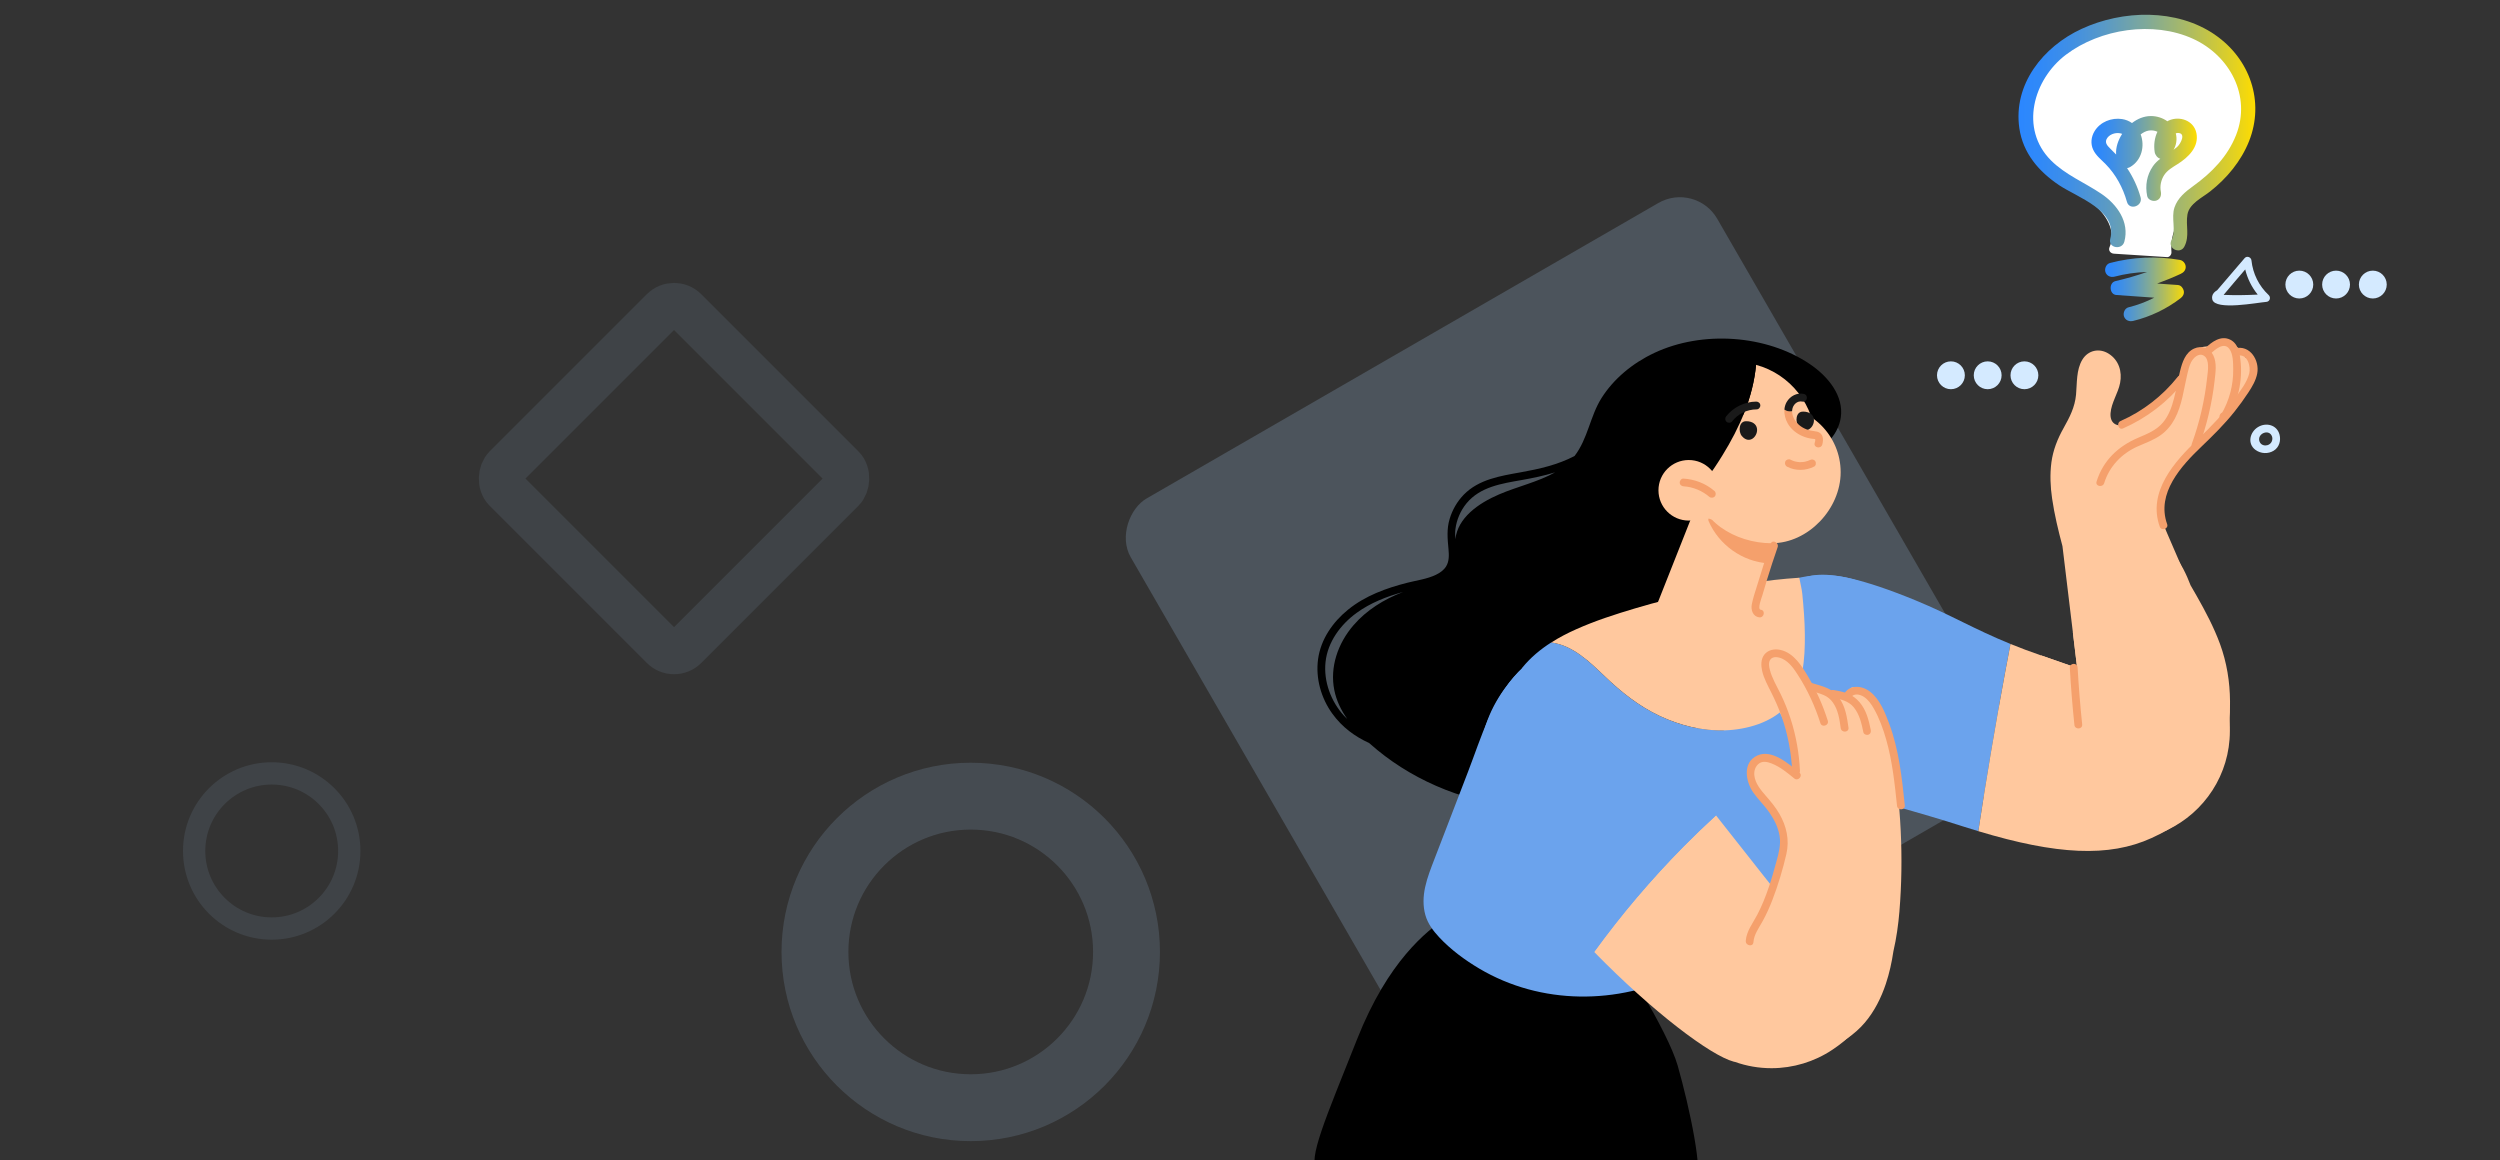 <?xml version="1.0" encoding="UTF-8"?>
<svg id="_圖層_1" data-name="圖層_1" xmlns="http://www.w3.org/2000/svg" xmlns:xlink="http://www.w3.org/1999/xlink" viewBox="0 0 1121.96 520.66">
  <rect x="0" y="0" width="1121.96" height="520.66" fill="#333333" stroke="none"/>
  <defs>
    <style>
      .cls-1 {
        fill: url(#linear-gradient-2);
      }

      .cls-2 {
        fill: #fff;
      }

      .cls-3 {
        fill: #b3daff;
        opacity: .2;
      }

      .cls-4 {
        fill: #6ba3ed;
      }

      .cls-5 {
        fill: #f5a06c;
      }

      .cls-6 {
        fill: url(#linear-gradient-3);
      }

      .cls-7 {
        fill: #ffc89e;
      }

      .cls-8 {
        stroke-width: 20px;
      }

      .cls-8, .cls-9, .cls-10 {
        fill: none;
        stroke: #b3daff;
        stroke-miterlimit: 10;
      }

      .cls-8, .cls-10 {
        opacity: .1;
      }

      .cls-9 {
        opacity: .15;
        stroke-width: 30px;
      }

      .cls-11 {
        fill: #d4eaff;
      }

      .cls-12 {
        fill: #1a1a1a;
      }

      .cls-13 {
        fill: url(#linear-gradient);
      }

      .cls-10 {
        stroke-width: 10px;
      }
    </style>
    <linearGradient id="linear-gradient" x1="905.86" y1="59.49" x2="1012.16" y2="59.49" gradientUnits="userSpaceOnUse">
      <stop offset="0" stop-color="#2b87ff"/>
      <stop offset=".09" stop-color="#3089f8"/>
      <stop offset=".22" stop-color="#408fe5"/>
      <stop offset=".37" stop-color="#5a9ac5"/>
      <stop offset=".54" stop-color="#7fa999"/>
      <stop offset=".72" stop-color="#adbb61"/>
      <stop offset=".92" stop-color="#e5d21e"/>
      <stop offset="1" stop-color="#fd0"/>
    </linearGradient>
    <linearGradient id="linear-gradient-2" x1="944.74" y1="129.86" x2="980.91" y2="129.86" xlink:href="#linear-gradient"/>
    <linearGradient id="linear-gradient-3" x1="938.62" y1="72.41" x2="985.91" y2="72.41" xlink:href="#linear-gradient"/>
  </defs>
  <rect class="cls-3" x="553.43" y="137.05" width="303.9" height="303.9" rx="19.34" ry="19.34" transform="translate(602.97 -466.38) rotate(60)"/>
  <g>
    <g>
      <path class="cls-11" d="M1031.9,121.46c-3.45,0-6.25,2.8-6.25,6.25s2.8,6.25,6.25,6.25,6.25-2.8,6.25-6.25-2.8-6.25-6.25-6.25Z"/>
      <path class="cls-11" d="M1048.39,121.46c-3.45,0-6.25,2.8-6.25,6.25s2.8,6.25,6.25,6.25,6.25-2.8,6.25-6.25-2.8-6.25-6.25-6.25Z"/>
      <path class="cls-11" d="M1064.88,121.46c-3.45,0-6.25,2.8-6.25,6.25s2.8,6.25,6.25,6.25,6.25-2.8,6.25-6.25-2.8-6.25-6.25-6.25Z"/>
    </g>
    <path class="cls-4" d="M902.27,289c-.82,4.27-1.63,8.52-2.41,12.79-4.41,23.67-8.41,47.42-12.02,71.23-2.27-.67-4.62-1.4-7-2.17-39.11-12.6-86.83-23.2-86.83-23.2l7.29-83.53c7.29-3.32,9.94-14.59,58.34,5.3,16.25,6.7,26.12,12.86,42.63,19.57Z"/>
    <path class="cls-4" d="M769.09,307.25c0,27.14,22,49.15,49.15,49.15s49.15-22,49.15-49.15-22-49.15-49.15-49.15-49.15,22-49.15,49.15Z"/>
    <path class="cls-7" d="M967.65,224.83c-.42,2.45-.28,4.85.21,7.19,1.05,3.25,2.31,6.42,3.74,9.53,2.64,4.85,5.95,9.46,8.27,13.87,1.24,2.36,2.29,4.79,3.24,7.28.93,1.61,1.87,3.22,2.78,4.83,3.92,6.91,7.66,13.98,10.41,21.45,3.04,8.31,4.44,16.97,4.5,25.8.02,3.29-.04,6.61-.21,9.92-.07,1.64-.19,3.29-.33,4.93-.21,2.41-1.1,4.74-3.15,6.17-1.78,1.24-4.08,1.64-6.14,2.15-.16.04-.3.07-.45.11-9.66,2.26-19.56,3.31-29.46,2.96-4.95-.17-9.92-.65-14.82-1.47-4.29-.72-8.54-1.96-9.88-6.63-.72-2.47-.79-5.18-1.1-7.7-.3-2.45-.59-4.9-.87-7.35-.63-5.18-1.26-10.37-1.89-15.55-.1-.84-.21-1.7-.31-2.54-.63-5.33-1.28-10.67-1.92-16.01-1.56-12.89-3.11-25.77-4.67-38.66-1.89-7.07-3.6-14.19-4.65-21.39-.79-5.37-1.01-10.83-.31-16.22.74-5.51,2.75-10.57,5.46-15.38,2.75-4.92,5.07-9.36,5.6-15.04.47-5.13.05-11.09,2.82-15.66,2.59-4.29,7.66-5.32,11.82-2.69,4.57,2.89,6.12,8.03,5.13,13.15-.91,4.65-3.92,8.78-4.29,13.56-.31,4.25,2.36,6.21,6.44,5.25,8.22-1.94,14.29-9.6,19.35-15.81,5.55-6.79,11.25-14.52,19.21-18.65,4.76-2.47,10.95-2.76,14.45,2.01.54.74.91,1.49,1.16,2.2,1.38.09,2.73,1.05,3.13,2.38,2.26,7.31-3.97,13.96-8.12,19.33-4.5,5.82-9.34,11.37-14.52,16.62-4.18,4.23-8.73,8.08-12.77,12.44-3.6,3.88-6.91,8.27-7.82,13.61Z"/>
    <path class="cls-7" d="M1000.73,328.09c0,19.58-11.46,36.47-28.02,44.36-6.4,3.06-13.57,4.78-21.13,4.78-27.15,0-49.16-22.01-49.16-49.14,0-13.15,5.18-25.1,13.63-33.94,5.49,1.89,10.9,3.76,16.13,5.63-.63-5.33-1.28-10.67-1.92-16.01,6.45-3.11,13.68-4.85,21.32-4.85,26.01,0,47.3,20.19,49.01,45.76.11,1.12.14,2.26.14,3.39Z"/>
    <path class="cls-7" d="M997.27,167.65c-1.22,6.7-3.34,13.33-5.97,19.61-2.62,6.33-5.95,12.33-9.78,18.02-1.85,2.76-3.87,5.41-5.98,7.96-1.98,2.38-4.08,4.74-5.34,7.61-2.89,6.51.45,13.99,3.04,20.01,3.13,7.29,6.3,14.57,9.44,21.84,2.74,6.34-16.74,3.08-19.94-.17-4.83-4.86-9.62-9.85-13.57-15.46-7.72-10.99-11.91-25.45-6.02-38.22.44-.96,1.12-1.52,1.89-1.77,2.69-3.53,6.35-6.28,10.37-8.48,6.17-3.38,13.31-5.84,17.62-11.74,3.48-4.74,4.78-10.81,6.24-16.39,1.43-5.46,3.13-13.52,9.73-14.85,3.17-.63,6.25,1.05,7.65,3.9,1.22,2.52,1.1,5.44.61,8.13Z"/>
    <path class="cls-7" d="M972.72,372.46c-2.15,1.24-4.53,2.45-7.14,3.64-19.1,8.73-42.56,7.54-77.74-3.08,3.6-23.81,7.61-47.56,12.02-71.23.79-4.27,1.59-8.52,2.41-12.79,4.11,1.68,8.64,3.39,13.78,5.16,5.49,1.89,10.9,3.76,16.13,5.63,28.65,10.23,52.02,20.1,55.28,28.57,1.26,3.27,2.34,6.51,3.06,9.71,2.82,12.26.42,23.98-17.81,34.39Z"/>
    <path d="M648.84,411.95c-8.62,5.97-25.85,19.22-39.77,54.36-13.92,35.13-22.54,54.36-17.9,59s59.66,28.5,110.04,23.2c50.38-5.3,55.68-15.25,59.66-17.9,3.98-2.65-2.65-33.81-7.95-52.37-4.56-15.97-27.18-51.04-27.18-51.04l-76.89-15.25Z"/>
    <path d="M812.13,163.33c-19.38-13.07-48.07-15.11-69.69-4.95-9.95,4.67-18.35,11.77-23.72,20.29-5.13,8.13-6.1,18.21-12.07,25.96-7.5,3.97-15.92,5.86-24.26,7.35-9.08,1.63-18.73,3.13-25.49,10.04-2.94,3.03-5.11,6.8-6.32,10.85-1.4,4.6-.94,8.99-.51,13.68.23,2.61.33,5.41-1.12,7.71-1.07,1.68-2.75,2.83-4.51,3.69-3.95,1.91-8.52,2.48-12.73,3.55-9.53,2.4-19.03,5.86-26.73,12.12-6.86,5.56-12.25,13.31-13.45,22.2-1.17,8.59,1.36,17.51,6.42,24.49,4.39,6.07,10.09,10.22,16.48,13.14,1.22,1.08,2.47,2.15,3.73,3.18,17.79,14.61,41.56,24.28,66.35,25.71,21.17,1.24,49.17-3.06,65.61-17.51,16.72-14.71,11.34-28.57,18.7-49.56,4.32-12.3,10.58-28.36,12.37-41.11,1.59-11.27,14.99-25.91,21.41-35.75,3.13-4.81,6.75-9.38,9.18-14.5.11-.21.12-.42.14-.61,7.77-2.31,13.19-8.99,14.2-15.97,1.38-9.55-5.51-18.3-13.99-24ZM607.57,280.43c-7.22,8.29-10.81,19.03-8.76,29.26.93,4.69,3.01,8.99,5.81,12.98-.49-.47-.98-.93-1.43-1.43-5.88-6.42-9.24-15.43-8.31-24.14.96-9.01,6.75-16.81,13.91-22.02,6.24-4.55,13.47-7.35,20.89-9.41-8.66,3.29-16.5,8.27-22.09,14.76ZM672.82,221.85c-9.52,4.08-18.59,10.58-19.68,20.12-.1-1.47-.16-2.96.02-4.43.52-4.23,2.27-8.34,4.99-11.65,6.12-7.45,15.87-8.89,24.8-10.46,5.02-.89,10.08-1.94,14.96-3.45-7.61,4.3-17.02,6.4-25.08,9.87Z"/>
    <path class="cls-4" d="M822.26,326.82c-.24,2.22.72,4.36,1.38,6.44.63,1.98,1.19,3.97,1.68,5.98,1.03,4.3,1.8,8.71,1.99,13.14.37,7.78-.93,15.69-4.48,22.69-3.41,6.72-8.62,11.9-15.32,15.34-3.36,1.71-6.79,3.29-9.25,6.24-2.54,3.06-4.51,6.58-6.91,9.76-9.66,12.82-22.32,23.34-36.7,30.45-28.53,14.15-63.13,14.22-90.77-2.17-6.54-3.88-12.82-8.52-18.02-14.08-2.68-2.89-5.11-6.11-6.18-9.95-1.15-4.09-1-8.38-.1-12.51.94-4.39,2.64-8.59,4.23-12.75,1.68-4.32,3.34-8.66,5-12.98,3.32-8.64,6.65-17.28,9.97-25.94,6.02-15.6,10.79-32.75,22.74-45.03.42-.42.86-.8,1.28-1.22.12-.23.26-.44.45-.67,3.67-4.5,8.08-8.15,12.91-11.23,9.53,1.19,17.2,8.62,23.91,15.06,7.45,7.15,15.38,13.49,24.79,17.91,9.11,4.27,19.21,6.82,29.32,6.45,9.78-.35,20.96-3.48,27.71-10.97,7.5-8.33,8.17-21.36,8.1-31.98-.05-6.14-.56-12.25-1.15-18.33-.21-2.17-.35-4.48-.77-6.72,5.21-.32,10.43-.53,15.64-.61,2.05-.04,3.41,1.33,3.73,3.27.68,4.3,1.19,8.62,1.45,12.98.54,8.71.21,17.51-.94,26.17-.56,4.32-1.35,8.61-2.34,12.84-.52,2.26-1.12,4.5-1.77,6.72-.54,1.85-1.35,3.76-1.57,5.69Z"/>
    <polygon class="cls-7" points="802.63 228.34 801.88 230.49 794.15 252.86 784.74 280.03 739.66 281.36 763.52 221.04 802.63 228.34"/>
    <path class="cls-5" d="M801.88,230.49l-7.73,22.37c-.19-.02-.39-.02-.56-.04-11.6-.73-22.16-8.27-26.78-18.91-.59-1.4.7-2.33,1.91-2.17.11-.05.19-.12.33-.16,8.22-1.89,16.62-2.61,25.03-2.03,1.96.14,3.92.35,5.88.61.63.09,1.28.18,1.92.31Z"/>
    <path class="cls-7" d="M761.53,217.06c0,16.42,17.17,26.74,33.59,26.74s30.94-15.45,30.94-31.87-13.31-29.73-29.73-29.73-34.79,18.44-34.79,34.86Z"/>
    <path class="cls-7" d="M814.74,198.58c0,19.94-16.16,36.11-36.11,36.11-9.13,0-17.46-3.39-23.83-8.99,7.78-5.21,13.5-13.73,18.26-21.45,7.66-12.42,13.68-25.94,15.03-40.51,15.36,4.15,26.64,18.17,26.64,34.85Z"/>
    <path d="M788.1,163.73c-1.35,14.57-7.36,28.09-15.03,40.51-4.76,7.71-10.48,16.23-18.26,21.45-7.52-6.59-12.28-16.3-12.28-27.11,0-19.94,16.16-36.1,36.1-36.1,3.27,0,6.45.44,9.46,1.26Z"/>
    <path class="cls-7" d="M771.47,220.04c0,7.5-6.08,13.59-13.59,13.59s-13.59-6.08-13.59-13.59,6.08-13.59,13.59-13.59,13.59,6.08,13.59,13.59Z"/>
    <path class="cls-7" d="M801.9,316.8c-6.75,7.49-17.93,10.62-27.71,10.97-10.11.37-20.2-2.19-29.32-6.45-9.41-4.43-17.34-10.76-24.79-17.91-6.72-6.44-14.38-13.87-23.91-15.06,3.55-2.27,7.33-4.23,11.2-5.95,8.52-3.81,17.47-6.7,26.4-9.36,9.62-2.89,19.38-5.3,29.23-7.29,14.89-2.99,29.36-5.51,44.49-6.47.42,2.24,1.14,5.06,1.35,7.22.6,6.09,1.1,12.19,1.15,18.33.07,10.62-.59,23.65-8.1,31.98Z"/>
    <path class="cls-7" d="M841.91,337.48c-1.09-5.71-4.16-10.81-8.85-14.3-4.6-3.42-10.3-5.34-16.06-4.75-1.82.19-3.48,1.79-3.27,3.71.2,1.83,1.77,3.47,3.72,3.27.59-.06,1.19-.1,1.79-.1.25,0,.51,0,.76.02,1.41.14,2.51.39,3.62.68.42.14.7.24.98.35.51.2,1.01.43,1.5.67.54.27,1.05.57,1.57.87.36.25.61.41.85.59.88.65,1.71,1.38,2.47,2.16.05.05.31.34.43.46.1.11.21.25.24.28.37.46.73.94,1.06,1.44.3.45.59.92.85,1.39.06.11.12.22.18.33.09.19.17.37.25.56.23.55.44,1.1.61,1.67.09.28.17.57.24.86.04.16.23,1.03.08.28.34,1.79,1.68,3.49,3.71,3.27,1.69-.18,3.64-1.8,3.27-3.71Z"/>
    <path class="cls-7" d="M852.45,408.88c-.51,6.07-1.35,12.14-2.73,18.09-.72,4.93-1.8,9.8-3.38,14.55-2.1,6.3-5.13,12.35-9.43,17.42-4.62,5.42-10.58,9.29-17.07,12.1-11.44,4.97-27.25,7.8-36.28-3.15-8.87-10.78-5.27-25.14-1.21-37.31.25-1.03.51-2.06.79-3.08,1.28-4.55,3.03-8.9,4.92-13.19,3.36-9.13,6.91-18.19,10.64-27.18,1.33-3.2,1.28-8.19,1.01-11.68-.34-4.3-1.54-7.61-4.1-11.01-1.19-1.54-2.47-3.01-3.6-4.41-3.5-4.27-9.66-12.24-4.25-17.44,4.25-4.09,12-.87,15.6,2.61,1.05,1.01,2.03,2.15,2.76,3.41.18.09.21-.09.23-.25.19-1.45.25-2.9.21-4.37-.38-13.37-8.31-24.19-13.82-35.83-1.24-2.61-1.75-5.74.07-8.22,1.84-2.5,5.08-3.39,8.01-2.96,4.13.6,7.33,4.89,10.46,9.63.44.68.87,1.38,1.29,2.08-.96-.29,1.91.33,6.46,1.49,4.58,1.17,8.82,1.57,12.26,4.47-.19-1.14-1.3-1.5-1.49-2.65-.51-2.87.99-4.07,3.16-3.32,9.95,3.48,13.52,14.73,15.32,24.09,2.55,13.28,4.09,26.76,4.74,40.25.56,11.93.4,23.93-.58,35.84Z"/>
    <path class="cls-12" d="M788.55,192.74c-.08-1.66-1.16-3.23-3.79-3.64-.3-.02-.6-.04-.89-.06-3.57-.24-3.84,4.67-2.14,6.66,3.32,3.89,6.98.28,6.82-2.96Z"/>
    <path class="cls-12" d="M814.07,188.43c-.08-1.66-1.16-3.22-3.79-3.64-.3-.02-.6-.04-.89-.06-3.57-.24-3.83,4.67-2.14,6.66,3.32,3.89,6.98.28,6.82-2.96Z"/>
    <path class="cls-5" d="M817.82,199.47c-.58,2.17-4.01,1.5-3.43-.66.09-.38.45-1.36.21-1.73-.05-.09-.89-.12-1.17-.16-1.49-.16-2.94-.54-4.32-1.12-2.76-1.12-5.32-3.15-6.8-5.76-1.05-1.85-1.66-4.08-1.49-6.23.23.18.47.31.74.44.87.38,1.8.44,2.71.28-.03,2.41,1.38,4.71,3.18,6.23,1.98,1.68,4.41,2.5,6.96,2.76,1.5.14,2.83.72,3.43,2.2.47,1.19.3,2.54-.02,3.74Z"/>
    <path class="cls-5" d="M814.65,206.95c-.62-.84-1.55-.92-2.43-.47.31-.16-.3.13-.36.15-.21.09-.42.17-.64.24-.38.13-.76.23-1.15.33-.57.1-.74.12-.91.14-.43.05-.85.07-1.28.06-.2,0-.4,0-.6-.02.29.02-.35-.04-.41-.05-.4-.05-.79-.12-1.18-.22-.2-.05-.39-.1-.59-.16-.72-.26-1.14-.45-1.54-.66-.81-.42-1.97-.03-2.34.82-.38.89-.05,1.88.82,2.34,3.82,1.98,8.33,1.85,12.13-.07.82-.42.99-1.73.47-2.43Z"/>
    <path class="cls-12" d="M788.15,180.23c-5.18.03-10.28,2.54-13.48,6.61-.58.74-.55,1.83.19,2.47.69.6,1.88.56,2.47-.19,2.68-3.42,6.65-5.38,11.04-5.4.95,0,1.69-.95,1.63-1.86-.06-.99-.91-1.64-1.86-1.63Z"/>
    <path class="cls-12" d="M808.88,180.23c-2.38-.54-4.34,1.5-4.58,3.78-.02.17-.04.35-.04.52-.91.16-1.84.11-2.71-.28-.26-.12-.51-.26-.74-.44.09-1.15.4-2.31,1-3.36,1.54-2.68,4.67-4.36,7.75-3.66,2.19.51,1.52,3.94-.68,3.43Z"/>
    <path class="cls-5" d="M769.38,220.31c-3.92-3.35-8.79-5.23-13.92-5.53-.94-.06-1.69,1-1.63,1.86.07,1.04.91,1.58,1.86,1.63,4.15.25,8.25,1.99,11.42,4.69.72.61,1.85.53,2.47-.19s.53-1.85-.19-2.47Z"/>
    <path class="cls-7" d="M837.64,450.7c-.38,8.99-8.34,15.76-15.36,20.45-8.05,5.37-17.6,8.24-27.25,8.24-5.74,0-11.23-.98-16.36-2.8-.19-.02-.37-.07-.56-.12-10.41-2.76-36.3-22.27-62.68-49.26,12.16-16.74,25.59-32.57,40.13-47.3,4.72-4.78,9.59-9.45,14.54-13.99,4.57,5.77,8.99,11.4,13.12,16.64,2.22,2.8,4.34,5.49,6.33,8.03,4.95,6.28,9.2,11.65,12.4,15.6,2.89,3.57,8.94,6.23,12.59,9.13,9.38,7.5,22.5,21.22,23.07,33.99.03.47.03.94.02,1.4Z"/>
    <path class="cls-5" d="M820.28,323.42c-2.13-6.74-5-13.23-8.57-19.33-2.93-4.99-6.61-11.1-12.71-12.43-2.59-.57-5.48-.07-7.19,2.1-1.62,2.06-1.54,4.97-.98,7.39.8,3.42,2.57,6.6,4.13,9.72,1.67,3.33,3.18,6.73,4.44,10.25,2.88,8.05,4.5,16.46,4.9,25,.11,2.25,3.6,2.03,3.49-.22-.37-7.89-1.75-15.72-4.17-23.24-1.23-3.81-2.72-7.54-4.47-11.14-1.71-3.54-3.87-7.05-4.86-10.89-.35-1.34-.69-3.23.12-4.5,1.19-1.86,3.92-1.24,5.56-.46,3.1,1.48,5.2,4.58,6.99,7.38,4.29,6.69,7.6,13.92,10,21.48.68,2.15,4,1.03,3.32-1.11Z"/>
    <path class="cls-5" d="M825.34,313.13c-1.34-1.81-3.06-3.31-5.13-4.24-2.33-1.05-4.89-1.67-7.33-2.43-.9-.28-1.88.53-2.05,1.38-.2,1.01.48,1.77,1.38,2.05,2.1.66,4.3,1.2,6.32,2.08,1.67.72,3.02,1.86,4.06,3.34,2.37,3.34,2.94,7.51,3.49,11.47.31,2.22,3.8,2.01,3.49-.22-.65-4.66-1.38-9.55-4.24-13.43Z"/>
    <path class="cls-5" d="M839.56,327.54c-.89-4.39-2.03-8.94-5.03-12.41-1.44-1.67-3.18-2.98-5.22-3.82-2.07-.85-4.26-1.28-6.46-1.64-2.22-.36-2.9,3.07-.67,3.43,3.62.59,7.37,1.38,9.8,4.38,2.57,3.18,3.47,7.24,4.27,11.15.19.93,1.4,1.38,2.22,1.1.99-.33,1.29-1.29,1.1-2.22Z"/>
    <path class="cls-5" d="M847.86,324.82c-1.87-5.02-4.22-10.99-8.59-14.39-3.7-2.87-9.33-3.37-11.84,1.27-1.07,1.98,2.08,3.5,3.15,1.52,1.27-2.36,4.25-1.64,6.05-.39,1.9,1.31,3.23,3.25,4.35,5.23,2.44,4.3,4.15,9.06,5.5,13.8,2.77,9.7,3.83,19.78,4.88,29.78.23,2.24,3.73,2.02,3.49-.22-1.29-12.34-2.63-24.9-6.99-36.6Z"/>
    <path class="cls-5" d="M807.53,346.7c-4.64-3.81-12.36-10.65-18.89-7.63-6.82,3.15-5.21,11.84-1.67,16.79,2.2,3.08,4.98,5.7,7.13,8.83,2.17,3.15,3.95,6.7,4.56,10.52.63,3.96-.4,7.67-1.44,11.45-1.06,3.9-2.16,7.8-3.46,11.63-1.43,4.2-3.08,8.33-5.14,12.26-1.96,3.75-4.82,7.29-5.15,11.66-.17,2.22,3.27,2.91,3.43.67.27-3.56,2.45-6.4,4.12-9.43,1.7-3.08,3.15-6.3,4.41-9.59,2.56-6.65,4.66-13.63,6.26-20.57,1.47-6.37.08-12.51-3.16-18.11-1.71-2.96-3.88-5.53-6.12-8.1-2.27-2.62-4.69-5.49-5.09-9.07-.22-1.95.4-4.05,2-5.29,1.71-1.33,3.91-.81,5.78-.08,3.81,1.51,7,4.14,10.14,6.72,1.74,1.42,4.03-1.22,2.28-2.66Z"/>
    <path class="cls-4" d="M770.1,365.92c-4.95,4.55-9.81,9.22-14.54,13.99-14.54,14.73-27.97,30.56-40.13,47.3-11.7-11.98-23.85-25.2-34.11-39.57-26.52-37.12-17.68-64.31-3.98-81.31,11.06-13.7,18.57-15.47,31.83-10.17,7.42,2.97,36.26,38.59,60.93,69.76Z"/>
    <path class="cls-5" d="M794.61,244.06c-2.09,6.06-4.07,12.15-5.91,18.29-.88,2.94-1.99,5.95-2.54,8.97-.45,2.47.53,5.38,3.35,5.74,2.23.28,2.91-3.15.67-3.43-1.64-.21.42-5.35.69-6.31.69-2.39,1.4-4.77,2.13-7.14,1.5-4.89,3.09-9.76,4.77-14.59.73-2.1-2.42-3.65-3.15-1.52Z"/>
    <path class="cls-5" d="M993.32,159.51c-1.59-3.33-5.3-4.62-8.66-3.07-3.96,1.83-5.3,6.15-6.28,10.07-1.01,4.06-1.66,8.21-2.71,12.26-.99,3.86-2.37,7.76-4.97,10.85-2.96,3.51-7.17,5.14-11.27,6.9-8.91,3.82-15.62,10.2-18.53,19.62-.66,2.15,2.78,2.8,3.43.67,2.31-7.49,7.82-13.24,14.91-16.41,3.54-1.59,7.3-2.87,10.48-5.15,2.63-1.88,4.71-4.39,6.24-7.23,3.35-6.22,4.08-13.45,5.7-20.22.42-1.75.83-3.56,1.64-5.18.97-1.93,3.35-4.42,5.72-3.01,2.81,1.68,1.81,7.1,1.53,9.67-1.08,10.2-3.4,20.25-6.9,29.89-.76,2.1,2.38,3.64,3.15,1.52,3.51-9.67,5.95-19.7,7.09-29.93.41-3.65,1.07-7.8-.58-11.26Z"/>
    <path class="cls-5" d="M1005.6,163c-.3-3.75-.88-8.67-4.68-10.55-4.32-2.13-8.44,1.11-11.41,3.95-1.63,1.55,1.04,3.82,2.66,2.28,1.92-1.83,5.83-5.27,8.24-2.22,1.85,2.34,1.78,6.49,1.82,9.31.05,3.45-.39,6.88-1.24,10.22-.46,1.78-1.05,3.52-1.76,5.21-.33.78-.69,1.56-1.07,2.32-.17.34-.34.67-.52,1.01-.07.12-.29.41-.41.64-.54.22-.93.73-1.09,1.3-.16.57-.04,1.15.32,1.62.48.63,1.24.92,2.01.68,1.89-.58,2.85-3.62,3.58-5.26.91-2.03,1.65-4.14,2.24-6.29,1.25-4.6,1.71-9.46,1.33-14.21Z"/>
    <path class="cls-5" d="M1003.04,156.35c-2.18.57-1.05,3.88,1.11,3.32,4.49-1.17,6.07,4.76,5.26,7.97-1.03,4.04-3.93,7.67-6.34,10.98-4.96,6.79-10.7,12.8-16.77,18.59-10.42,9.94-22.6,23.51-17.04,39.13.76,2.12,4.08,1.01,3.32-1.11-4.95-13.89,6.34-26.14,15.56-34.95,5.18-4.95,10.22-9.95,14.69-15.57,2.2-2.76,4.27-5.63,6.21-8.58,1.72-2.61,3.38-5.4,3.97-8.52,1.12-5.93-3.29-12.99-9.96-11.26Z"/>
    <path class="cls-5" d="M977.38,169.06c-6.83,8.58-15.65,15.46-25.69,19.88-2.05.9-.95,4.23,1.11,3.32,10.62-4.68,20.01-11.84,27.24-20.92,1.4-1.75-1.25-4.05-2.66-2.28Z"/>
    <path class="cls-2" d="M996.25,79.39c-4.38,5.05-9.57,9.18-14.16,13.97-5.27,5.48-8.14,12.17-7.58,19.83.08,1-.81,2.26-1.93,2.2-7.95-.52-15.9-1.02-23.85-1.54-1.54-.08-2.68-1.41-1.99-2.97,3.26-7.33-2.01-15.2-7.64-19.64-5.67-4.51-12.39-7.41-18.02-11.94-4.78-3.84-8.35-8.91-10.36-14.7-3.84-10.96-2.1-23.6,5.13-32.78.21-.29.44-.46.69-.58,7.41-9.28,18.14-15.53,29.83-18,13.72-2.93,28.77-1.31,41.73,4.07,11.81,4.88,20.45,14.33,21.53,27.4,1.06,13.02-5.07,25.06-13.37,34.67Z"/>
    <path class="cls-13" d="M994.07,15.61c-17.25-11.86-41.43-11.2-59.95-2.62-17.09,7.91-30.76,24.8-27.87,44.58,1.63,11.17,8.72,19.43,17.86,25.55,8.16,5.46,26.39,11.35,22.93,24.11-1.09,4.02,5.25,5.23,6.33,1.24,2.4-8.87-3.28-16.74-10.33-21.5-7.52-5.08-16.05-8.46-22.58-14.97-14.18-14.15-7.98-36.35,6.71-47.45,15.46-11.68,39.18-15.25,56.97-7.16,16.54,7.52,26.28,25.65,19.39,43.18-3.8,9.66-10.91,16.91-19.19,22.88-3.53,2.55-7.02,5.37-8.46,9.63-1.62,4.78.91,10.31-1.37,14.76-1.9,3.7,3.91,6.5,5.81,2.8,2.46-4.8.52-9.33,1.36-14.33.83-4.94,6.56-7.54,10.12-10.34,7.54-5.91,13.98-13.65,17.54-22.61,7.07-17.82.37-36.98-15.28-47.74Z"/>
    <path class="cls-1" d="M977.51,127.91c-3.14-.22-6.28-.44-9.42-.66,3.59-1.32,7.14-2.75,10.62-4.37,1.32-.61,2.29-1.73,2.19-3.27-.09-1.41-1.2-2.72-2.6-2.96-10.46-1.81-21.12-1.32-31.38,1.38-1.68.44-2.56,2.51-2.03,4.09.59,1.75,2.39,2.48,4.09,2.03,4.78-1.26,9.68-1.95,14.6-2.1-4.66,1.62-9.4,2.99-14.22,4.11-3.05.71-2.77,6,.41,6.23,5.68.4,11.35.8,17.03,1.2-3.65,1.86-7.5,3.33-11.55,4.32-1.69.41-2.55,2.54-2.03,4.09.6,1.77,2.39,2.44,4.09,2.03,7.74-1.88,15.07-5.4,21.38-10.26,1.03-.79,1.62-1.98,1.34-3.29-.24-1.14-1.24-2.46-2.52-2.55Z"/>
    <path class="cls-6" d="M985.71,59.73c-1.15-5.61-7.4-7.82-12.35-5.68-.24.11-.44.26-.67.38-2.12-1.53-4.8-2.37-7.44-2.35-3.12.02-6.02,1.26-8.45,3.14-1.26-.88-2.73-1.53-4.46-1.79-4.74-.71-9.78,1.27-12.32,5.42-1.57,2.57-1.91,5.69-.59,8.43,1.24,2.59,3.55,4.35,5.53,6.36,4.62,4.71,7.81,10.63,9.58,16.95,1.12,4.01,7.23,1.93,6.12-2.05-1.3-4.64-3.37-9.08-6.06-13.1.44-.07.89-.21,1.32-.45,5.32-3.04,6.72-9.56,4.78-14.67,1.08-.84,2.28-1.49,3.6-1.72,1.2-.21,2.71-.06,3.93.53-1.34,2.76-1.72,6.07-1.24,9.12.2,1.27,1.22,2.63,2.51,3-1.23.94-2.37,1.99-3.3,3.34-2.77,4.02-3.53,8.66-2.58,13.4.34,1.71,2.58,2.54,4.09,2.03,1.83-.61,2.37-2.37,2.03-4.09-.49-2.47.13-5.25,1.5-7.35,1.46-2.23,3.85-3.56,6.05-4.95,4.76-3,9.7-7.68,8.42-13.92ZM945.8,61.79c1.4-1.85,4.38-2.59,6.6-1.72-1.76,2.74-2.98,6.08-2.71,9.28-.85-.89-1.71-1.76-2.6-2.62-1.53-1.48-2.8-2.94-1.29-4.94ZM977.08,65.94c-.52.46-1.07.88-1.63,1.29,1.27-2.15,1.69-4.76,1.01-7.41.25-.06.48-.14.76-.15,4.06-.13,1.47,4.84-.14,6.27Z"/>
    <path class="cls-11" d="M1023.01,195.03c-1.15-4.34-5.95-5.59-9.61-3.4-3.72,2.23-5,7.5-1.14,10.3,2.37,1.71,5.61,1.88,8.12.35,2.49-1.51,3.35-4.53,2.63-7.25ZM1019.59,197.97c-1,2.61-5.04,2.66-5.68-.25-.71-3.27,4.51-5.34,5.74-1.82.23.67.19,1.41-.06,2.08Z"/>
    <path class="cls-11" d="M1018.14,132.41c-4.35-4.05-7.11-9.62-7.72-15.53-.15-1.49-2.05-2.22-3.07-1.03-4.1,4.79-8.21,9.59-12.33,14.41-.51.3-1,.63-1.41,1.09-.78.87-1.07,2.02-.74,3.14,1.49,4.96,20.23,1.3,24.24.99,1.56-.12,2.14-2.04,1.03-3.07ZM997.92,132.34c.15-.27,9.7-11.42,9.7-11.42,1,4.14,2.92,7.99,5.61,11.29-5.1.27-10.21.32-15.31.13Z"/>
    <path class="cls-5" d="M932.39,299.51c-.13-2.25-3.62-2.03-3.49.22.48,8.55,1.17,17.09,2.06,25.61.23,2.24,3.73,2.02,3.49-.22-.89-8.52-1.57-17.06-2.06-25.61Z"/>
    <g>
      <path class="cls-11" d="M875.54,162.17c-3.45,0-6.25,2.8-6.25,6.25s2.8,6.25,6.25,6.25,6.25-2.8,6.25-6.25-2.8-6.25-6.25-6.25Z"/>
      <path class="cls-11" d="M892.04,162.17c-3.45,0-6.25,2.8-6.25,6.25s2.8,6.25,6.25,6.25,6.25-2.8,6.25-6.25-2.8-6.25-6.25-6.25Z"/>
      <path class="cls-11" d="M908.53,162.17c-3.45,0-6.25,2.8-6.25,6.25s2.8,6.25,6.25,6.25,6.25-2.8,6.25-6.25-2.8-6.25-6.25-6.25Z"/>
    </g>
  </g>
  <circle class="cls-9" cx="435.65" cy="427.21" r="69.91"/>
  <circle class="cls-10" cx="121.94" cy="381.9" r="34.81"/>
  <rect class="cls-8" x="245.35" y="157.63" width="114.29" height="114.29" rx="7.27" ry="7.27" transform="translate(240.47 -150.99) rotate(45)"/>
</svg>